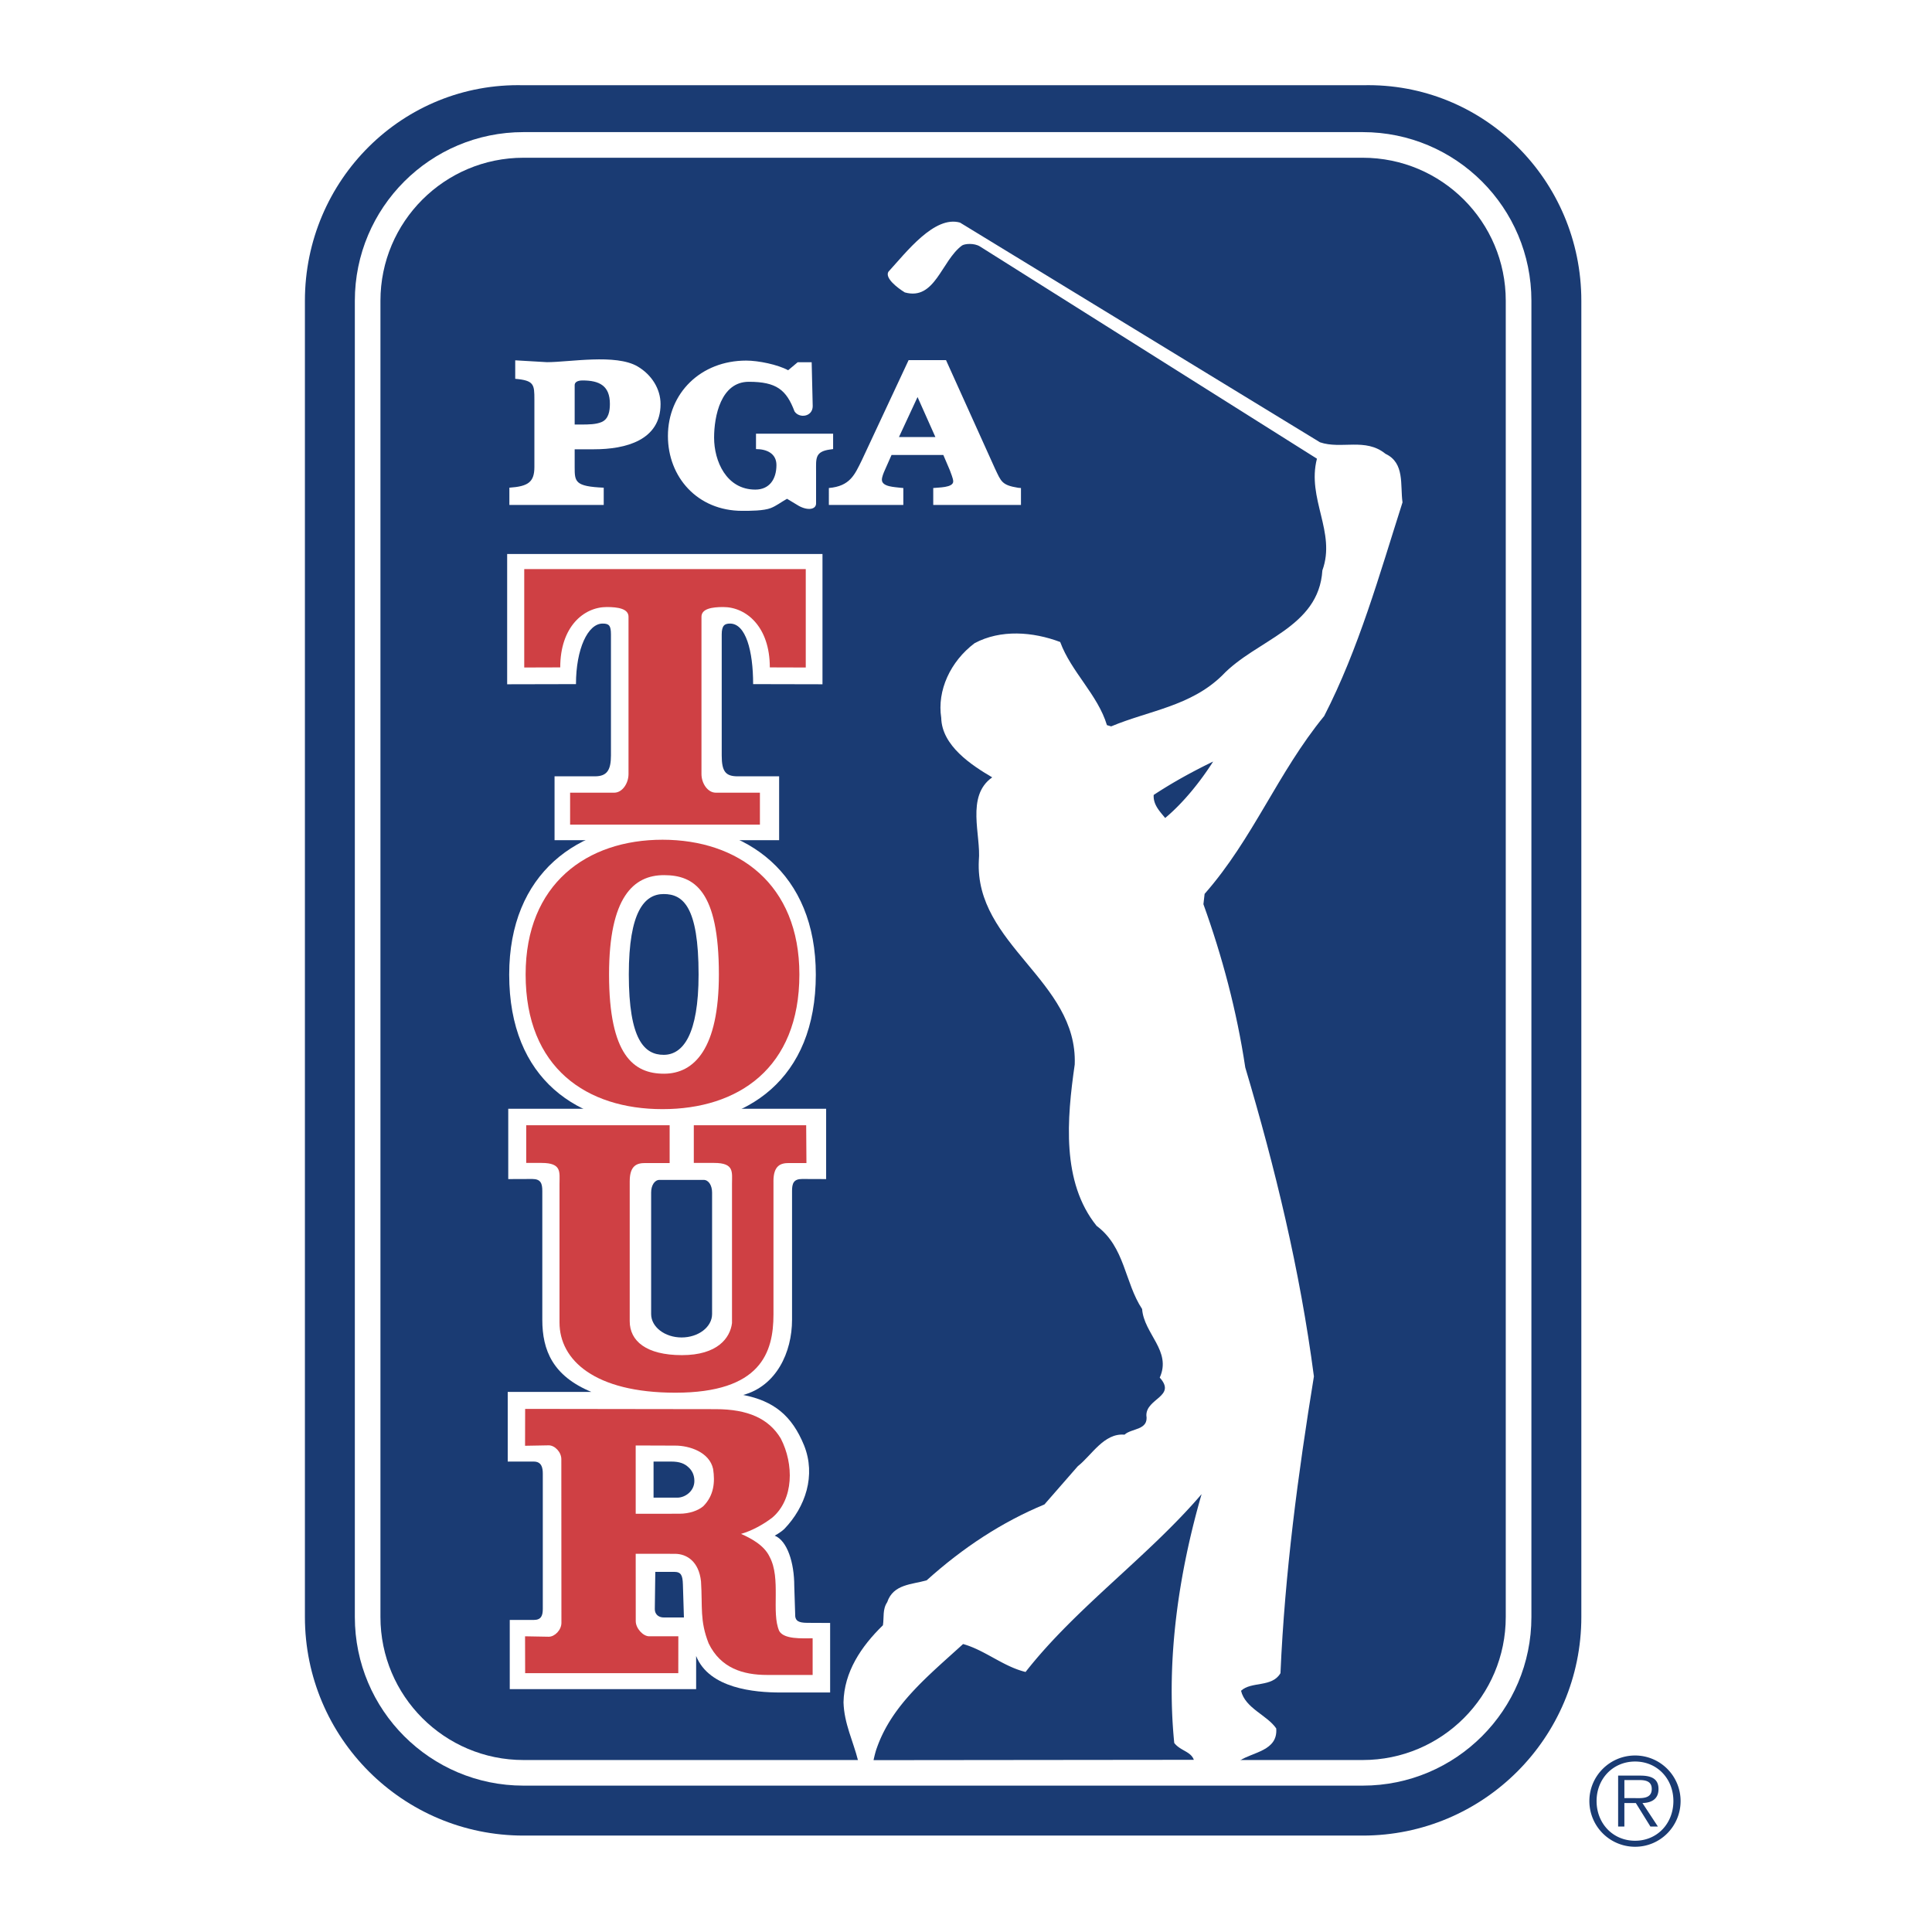 <svg xmlns="http://www.w3.org/2000/svg" width="2500" height="2500" viewBox="0 0 192.756 192.756"><g fill-rule="evenodd" clip-rule="evenodd"><path fill="#fff" d="M0 0h192.756v192.756H0V0z"/><path d="M30.421 161.325c0 12.047 9.765 21.811 21.809 21.811h83.729c12.045 0 21.811-9.764 21.811-21.811V30.009c0-12.042-9.766-21.808-21.811-21.505H52.23c-12.044-.303-21.809 9.463-21.809 21.505v131.316z" fill="#1a3b73"/><path d="M52.23 13.181c-9.294 0-16.828 7.534-16.828 16.828v131.316c0 9.295 7.533 16.828 16.828 16.828h83.729c9.295 0 16.83-7.533 16.83-16.828V30.009c0-9.294-7.535-16.828-16.83-16.828H52.23z" fill="#fff"/><path d="M52.23 15.738c-7.881 0-14.273 6.389-14.273 14.271v131.316c0 7.883 6.392 14.273 14.273 14.273h83.729c7.885 0 14.271-6.391 14.271-14.273V30.009c0-7.882-6.387-14.271-14.271-14.271H52.23z" fill="#1a3b73"/><path d="M66.096 112.29c8.447 0 15.298-4.572 15.298-15.053 0-10.121-6.851-15.053-15.298-15.053s-15.293 4.932-15.293 15.053c-.001 10.481 6.845 15.053 15.293 15.053z" fill="#fff"/><path d="M77.734 83.825v-6.371h-4.129c-1.201 0-1.599-.469-1.599-2.081V63.297c0-.899.297-1.083.828-1.083 1.57 0 2.306 2.719 2.306 6.041l6.919.015v-13h-31.46v13l6.866-.015c0-3.522 1.191-6.041 2.656-6.041.635 0 .833.184.833 1.083v12.076c0 1.461-.399 2.081-1.595 2.081h-4.032v6.371h22.407zM69.454 165.221v3.302H50.858v-6.901h2.399c.748 0 .898-.448.898-1.103v-13.492c0-.551-.1-1.205-.898-1.205h-2.601v-6.948h8.349c-3.851-1.599-4.899-4.147-4.899-7.199V118.83c0-.751-.147-1.202-1-1.202l-2.398.009v-7.016h31.716v7.016l-2.402-.009c-.85 0-1 .451-1 1.202v12.845c0 3.252-1.567 6.601-4.868 7.5 3.049.603 4.851 2.053 6.069 5.031 1.201 3 .141 6.146-1.978 8.346-.417.381-.952.66-.952.66 1.239.502 1.951 2.662 1.951 5.032l.098 3.039c.062.389.276.628 1.211.628l2.269.011v6.939h-4.969c-2.55-.001-7.097-.388-8.399-3.64zM57.335 46.595c0 1.474.025 1.935 2.899 2.062v1.721H50.82v-1.721c1.862-.127 2.496-.55 2.496-2.062v-6.722c0-1.513-.024-1.913-1.912-2.079v-1.845l3.169.185c2.256 0 6.851-.854 9.035.423 1.408.827 2.296 2.246 2.296 3.759 0 3.611-3.479 4.509-6.637 4.509h-1.932v1.77zM79.269 41.045c-.809-2.149-1.795-2.954-4.56-2.954-2.791 0-3.464 3.438-3.464 5.576 0 2.329 1.219 5.18 4.113 5.18 1.397 0 2.107-1.026 2.107-2.452 0-1.154-.973-1.59-2.039-1.59v-1.534h7.694v1.534l-.305.042c-1.524.209-1.395.897-1.395 2.198v3.181c0 .609-.822.739-1.722.246l-1.176-.708c-.634.357-1.067.708-1.625.927-.707.274-2.037.276-2.843.276-4.481 0-7.416-3.378-7.416-7.466 0-4.278 3.277-7.525 7.809-7.525 1.224 0 3.141.396 4.186.963l.952-.799h1.395l.104 4.378c-.002 1.071-1.338 1.253-1.815.527zM99.262 46.735c.627 1.316.676 1.667 2.336 1.934l.264.021v1.688H93.11V48.69c.502-.063 1.993-.021 1.993-.659 0-.288-.239-.824-.336-1.113l-.65-1.523h-5.169l-.674 1.523c-.121.27-.288.678-.288.945 0 .724 1.323.724 1.899.806l.241.021v1.688h-7.43V48.69c2.116-.186 2.573-1.32 3.292-2.78l4.664-9.979h3.733l4.877 10.804z" fill="#fff"/><path d="M58.125 37.958c-.553 0-.804.203-.79.491v3.907h.591c.819 0 1.543-.009 2.109-.254.696-.304.814-1.114.814-1.806.001-1.807-1.042-2.338-2.724-2.338zM93.324 43.605l-1.78-3.992-1.855 3.992h3.635z" fill="#1a3b73"/><path d="M75.817 82.271v-3.185h-4.406c-.803 0-1.425-.93-1.425-1.86V61.534c0-.805 1.056-.97 2.171-.97 2.294 0 4.648 1.959 4.648 6.022l3.586.011v-9.82H52.303v9.82l3.592-.011c0-4.063 2.348-6.022 4.642-6.022 1.117 0 2.17.165 2.17.97v15.692c0 .931-.619 1.86-1.425 1.86h-4.403v3.185h18.938zM66.096 110.659c7.544 0 13.659-4.081 13.659-13.439 0-9.037-6.114-13.44-13.659-13.44-7.54 0-13.654 4.403-13.654 13.44 0 9.358 6.114 13.439 13.654 13.439z" fill="#cf4044"/><path d="M66.244 107.124c3.026 0 5.479-2.499 5.479-9.904 0-8.375-2.452-9.907-5.479-9.907-3.026 0-5.478 2.175-5.478 9.907.001 8.053 2.452 9.904 5.478 9.904z" fill="#fff"/><path d="M66.216 105.241c1.925 0 3.482-2.022 3.482-8.021 0-6.785-1.557-8.021-3.482-8.021-1.921 0-3.479 1.761-3.479 8.021 0 6.521 1.558 8.021 3.479 8.021z" fill="#1a3b73"/><path d="M77.167 117.862c0-1.6.734-1.824 1.536-1.824h1.756l-.026-3.77H69.221v3.758h2.029c2.027 0 1.782.916 1.782 2.082v13.895c-.185 1.477-1.431 3.199-4.996 3.199-3.566 0-5.209-1.416-5.209-3.384v-13.956c0-1.6.736-1.824 1.535-1.824h2.448v-3.77H52.5v3.758h1.534c2.032 0 1.788.916 1.788 2.082v13.834c0 3.75 3.502 7.008 11.555 7.008 8.545 0 9.792-4.024 9.792-7.811v-13.277h-.002z" fill="#cf4044"/><path d="M70.204 117.718c.5 0 .841.562.841 1.258v12.129c0 1.287-1.362 2.334-3.042 2.334-1.675 0-3.039-1.047-3.039-2.334v-12.129c0-.696.336-1.258.839-1.258h4.401z" fill="#1a3b73"/><path d="M81.078 163.453c-1.08 0-2.849.117-3.335-.729-.814-1.853.209-5.228-.959-7.402-.561-1.197-1.954-1.884-2.85-2.285 1.07-.301 2.27-.963 3.128-1.633 2.14-1.83 2.157-5.321.839-7.88-1.197-1.999-3.298-2.932-6.508-2.932l-18.999-.026-.009 3.679 2.364-.043c.605 0 1.255.673 1.255 1.382l.009 16.33c0 .707-.658 1.383-1.264 1.383l-2.364-.043.009 3.676h15.279l.005-3.676h-2.913c-.606 0-1.336-.797-1.336-1.507l-.005-6.724 3.91.002c1.196 0 2.395.773 2.606 2.754.164 2.593-.138 3.893.763 6.185 1.197 2.466 3.426 3.146 5.826 3.146h4.548v-3.657h.001z" fill="#cf4044"/><path d="M65.331 160.519s0-.647 0 0c0 .654.5.855.876.855h2.028l-.102-3.302c-.028-.899-.178-1.248-.879-1.248h-1.875l-.048 3.695z" fill="#1a3b73"/><path d="M67.39 144.229c1.391 0 3.398.647 3.758 2.333.2 1.316.083 2.637-.974 3.707-.496.428-1.368.756-2.385.756l-4.364.004-.002-6.814 3.967.014z" fill="#fff"/><path d="M69.278 147.752c0 1.023-.923 1.669-1.699 1.669h-2.374v-3.6h1.773c.827 0 1.329.201 1.725.582.328.294.575.746.575 1.349z" fill="#1a3b73"/><path d="M97.764 24.586l33.627 21.177c-1.031 3.997 1.936 7.326.543 11.142-.363 5.753-6.602 6.903-9.99 10.479-3.15 3.085-7.326 3.512-11.082 5.087l-.424-.125c-.908-3.027-3.572-5.325-4.662-8.293-2.727-1.029-5.938-1.272-8.539.117-2.42 1.82-3.756 4.726-3.33 7.452.061 2.784 3.025 4.723 5.085 5.935-2.664 1.875-1.092 5.811-1.334 8.297-.422 8.418 9.873 11.987 9.568 20.347-.785 5.447-1.33 11.745 2.182 16.104 2.846 2.12 2.783 5.631 4.541 8.298.184 2.481 2.967 4.18 1.758 6.84 1.695 1.877-1.334 2.064-1.334 3.756.244 1.514-1.455 1.275-2.182 1.938-2.057-.183-3.268 2.06-4.66 3.149l-3.33 3.814c-4.24 1.758-8.114 4.301-11.748 7.569-1.453.425-3.33.364-3.936 2.181-.486.727-.305 1.515-.427 2.302-2.179 2.121-3.874 4.662-3.933 7.687.059 2.125.969 3.877 1.453 5.816l38.09-.002c1.271-.85 3.814-.967 3.629-3.207-.908-1.331-3.088-2.001-3.51-3.757 1.029-.966 3.086-.304 3.934-1.756.428-9.93 1.758-19.922 3.336-29.609-1.398-10.659-3.877-20.832-6.848-30.822-.846-5.63-2.299-11.08-4.176-16.289l.119-1.03c4.848-5.512 7.27-12.052 11.93-17.744 3.453-6.722 5.514-14.109 7.814-21.316-.242-1.755.242-3.935-1.699-4.845-1.996-1.634-4.42-.423-6.535-1.15L95.78 22.208c-2.55-.727-5.35 2.946-7.144 4.906-.364.614.847 1.574 1.636 2.06 3.027.847 3.65-3.167 5.71-4.682.288-.185 1.213-.255 1.782.094z" fill="#fff"/><path d="M121.035 75.979c-1.271 1.997-2.969 4.116-4.785 5.632-.543-.665-1.209-1.333-1.146-2.3 1.933-1.275 3.933-2.362 5.931-3.332zM117.156 173.896c.607.788 1.648.832 1.953 1.681l-31.954.033s.151-.747.332-1.228c1.513-4.302 5.086-7.148 8.6-10.356 2.182.606 3.995 2.241 6.235 2.786 5.025-6.42 12.232-11.506 17.562-17.743-2.239 7.753-3.573 16.413-2.728 24.827zM158.572 179.688c0-2.499 2.041-4.542 4.562-4.542a4.542 4.542 0 0 1 4.539 4.542c0 2.522-2.025 4.564-4.539 4.564a4.561 4.561 0 0 1-4.562-4.564zm8.383 0c0-2.209-1.607-3.94-3.82-3.94-2.221 0-3.844 1.731-3.844 3.94 0 2.233 1.623 3.963 3.844 3.963 2.213-.001 3.82-1.73 3.82-3.963zm-1.547 2.546h-.746l-1.455-2.345h-1.143v2.345h-.623v-5.081h2.225c1.346 0 1.803.502 1.803 1.343 0 1-.697 1.37-1.602 1.394l1.541 2.344zm-2.392-2.836c.721 0 1.779.119 1.779-.913 0-.793-.648-.889-1.273-.889h-1.457v1.802h.951z" fill="#1a3b73"/></g></svg>
